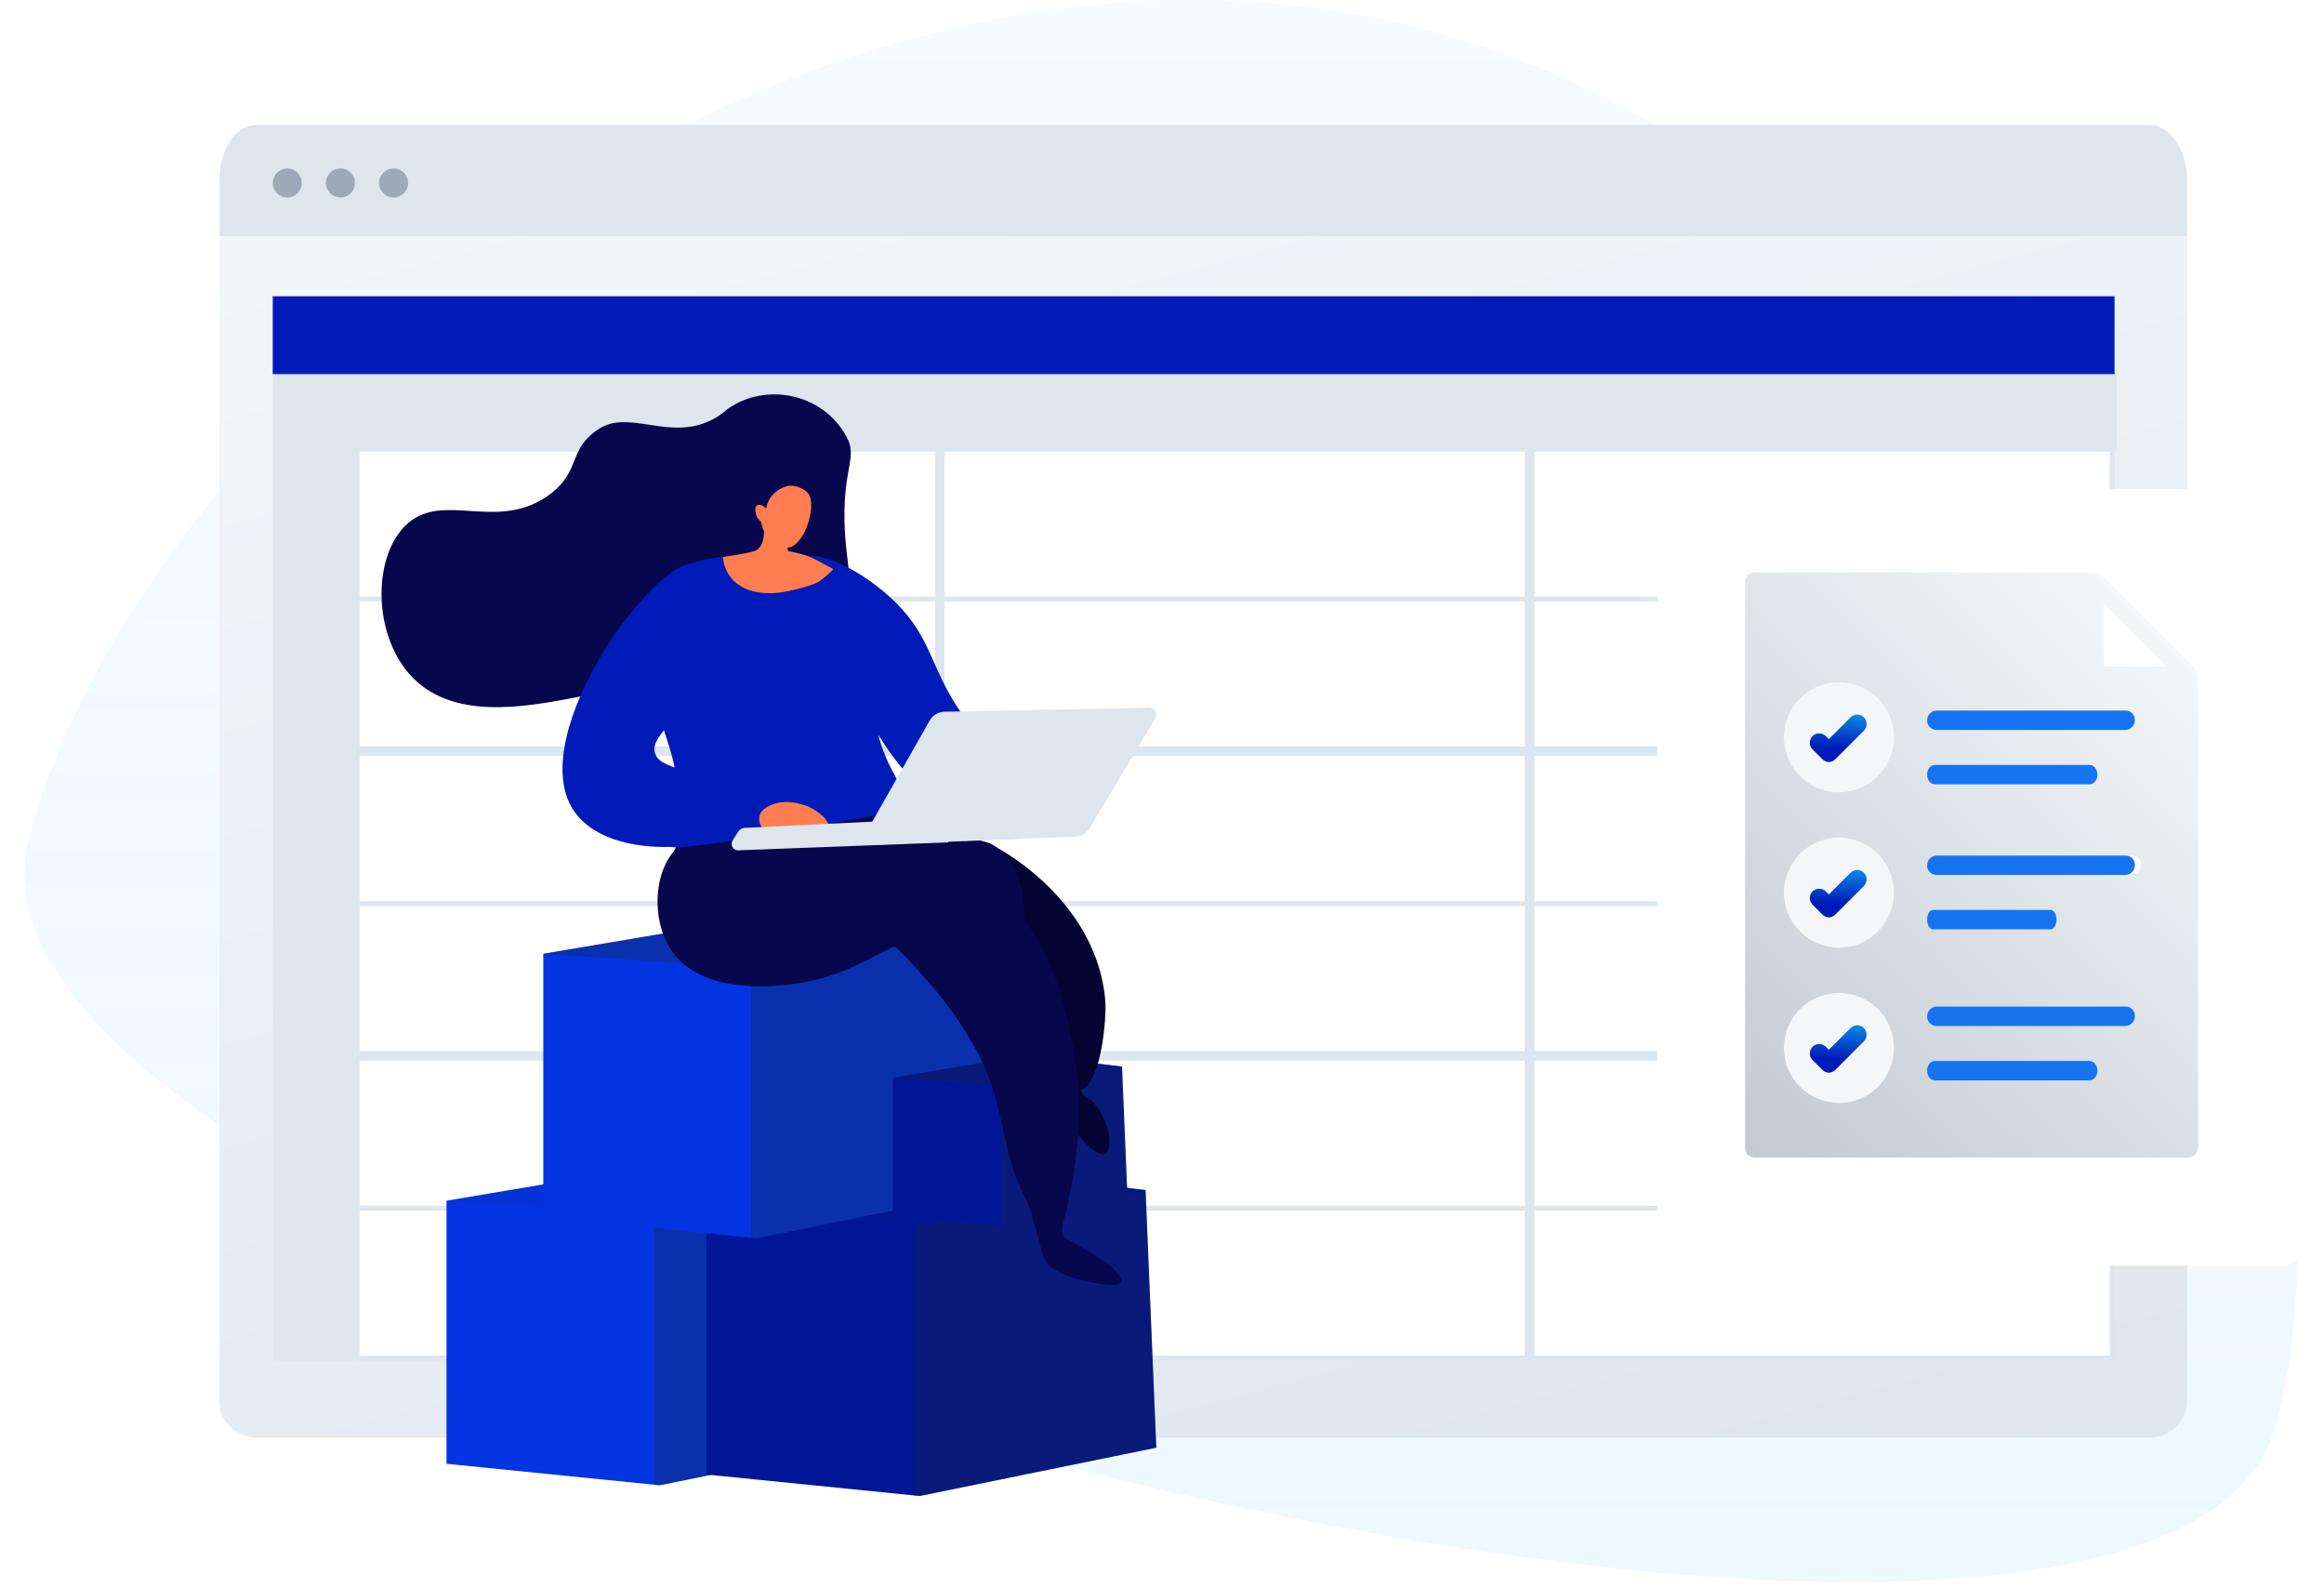 <svg width="382" height="261" viewBox="0 0 382 261" fill="none" xmlns="http://www.w3.org/2000/svg">
<g clip-path="url(#clip0_4001_2113)">
<path opacity="0.7" fill-rule="evenodd" clip-rule="evenodd" d="M373.977 234.47C393.249 162.941 335.093 31.712 234.926 5.02C134.76 -21.672 24.851 63.239 4.787 137.705C-15.277 212.172 354.704 305.999 373.977 234.47Z" fill="url(#paint0_linear_4001_2113)"/>
<path d="M42.343 236.293H353.236C356.586 236.293 359.489 233.724 359.489 230.299V38.397H36.09V230.513C36.09 233.724 38.993 236.293 42.343 236.293Z" fill="url(#paint1_linear_4001_2113)"/>
<path d="M42.137 20.537H353.219C356.578 20.537 359.49 24.453 359.49 29.674V38.812H36.09V29.674C36.09 24.453 38.778 20.537 42.137 20.537Z" fill="#DDE5ED"/>
<circle cx="47.214" cy="30.072" r="2.384" fill="#9DA9B6"/>
<circle cx="55.955" cy="30.072" r="2.384" fill="#9DA9B6"/>
<circle cx="64.695" cy="30.072" r="2.384" fill="#9DA9B6"/>
<rect x="58.73" y="198.544" width="95.362" height="24.643" fill="white" stroke="#DDE5ED" stroke-width="0.784"/>
<rect x="154.876" y="198.544" width="96.157" height="24.643" fill="white" stroke="#DDE5ED" stroke-width="0.784"/>
<rect x="251.816" y="198.544" width="95.362" height="24.643" fill="white" stroke="#DDE5ED" stroke-width="0.784"/>
<rect x="58.73" y="173.912" width="95.362" height="24.643" fill="white" stroke="#DDE5ED" stroke-width="0.784"/>
<rect x="154.876" y="173.912" width="96.157" height="24.643" fill="white" stroke="#DDE5ED" stroke-width="0.784"/>
<rect x="251.816" y="173.912" width="95.362" height="24.643" fill="white" stroke="#DDE5ED" stroke-width="0.784"/>
<rect x="58.73" y="148.485" width="95.362" height="24.643" fill="white" stroke="#DDE5ED" stroke-width="0.784"/>
<rect x="154.876" y="148.485" width="96.157" height="24.643" fill="white" stroke="#DDE5ED" stroke-width="0.784"/>
<rect x="251.816" y="148.485" width="95.362" height="24.643" fill="white" stroke="#DDE5ED" stroke-width="0.784"/>
<rect x="58.73" y="123.853" width="95.362" height="24.643" fill="white" stroke="#DDE5ED" stroke-width="0.784"/>
<rect x="154.876" y="123.853" width="96.157" height="24.643" fill="white" stroke="#DDE5ED" stroke-width="0.784"/>
<rect x="251.816" y="123.853" width="95.362" height="24.643" fill="white" stroke="#DDE5ED" stroke-width="0.784"/>
<rect x="58.73" y="98.426" width="95.362" height="24.643" fill="white" stroke="#DDE5ED" stroke-width="0.784"/>
<rect x="154.876" y="98.426" width="96.157" height="24.643" fill="white" stroke="#DDE5ED" stroke-width="0.784"/>
<rect x="251.816" y="98.426" width="95.362" height="24.643" fill="white" stroke="#DDE5ED" stroke-width="0.784"/>
<rect x="58.73" y="73.793" width="95.362" height="24.643" fill="white" stroke="#DDE5ED" stroke-width="0.784"/>
<rect x="154.876" y="73.793" width="96.157" height="24.643" fill="white" stroke="#DDE5ED" stroke-width="0.784"/>
<rect x="251.816" y="73.793" width="95.362" height="24.643" fill="white" stroke="#DDE5ED" stroke-width="0.784"/>
<rect x="44.83" y="60.688" width="13.508" height="162.892" fill="#DDE5ED"/>
<rect x="347.967" y="60.688" width="13.508" height="302.74" transform="rotate(90 347.967 60.688)" fill="#DDE5ED"/>
<rect x="44.831" y="48.691" width="302.74" height="12.792" fill="#001BB8"/>
<path d="M147.341 236.157L108.451 244.099L107.567 244.01L73.391 240.569V197.333L115.227 190.274L145.573 193.804L145.582 193.995L145.585 194.089L147.341 236.157Z" fill="#0234E1"/>
<path opacity="0.3" d="M147.34 236.157L108.451 244.099L107.567 244.01V199.686L145.582 193.995L147.34 236.157Z" fill="#1E2535"/>
<path opacity="0.05" d="M145.585 194.089L145.573 194.098L107.567 199.686L73.391 197.333L115.227 190.274L145.573 193.804L145.582 193.995L145.585 194.089Z" fill="#1E2535"/>
<path d="M190.06 237.922L151.171 245.863L150.287 245.775L116.111 242.334V199.098L157.947 192.039L188.292 195.568L188.301 195.759L188.304 195.854L190.06 237.922Z" fill="#001697"/>
<path opacity="0.3" d="M190.06 237.922L151.171 245.863L150.287 245.775V201.451L188.301 195.759L190.06 237.922Z" fill="#1E2535"/>
<path opacity="0.05" d="M188.304 195.854L188.292 195.862L150.287 201.451L116.111 199.098L157.947 192.039L188.292 195.568L188.301 195.759L188.304 195.854Z" fill="#1E2535"/>
<path d="M163.25 195.568L124.36 203.51L123.476 203.421L89.301 199.98V156.744L131.137 149.685L161.482 153.215L161.491 153.406L161.494 153.5L163.25 195.568Z" fill="#0234E1"/>
<path opacity="0.3" d="M163.25 195.568L124.36 203.51L123.476 203.421V159.097L161.491 153.406L163.25 195.568Z" fill="#1E2535"/>
<path opacity="0.3" d="M161.494 153.5L161.482 153.509L123.476 159.097L89.301 156.744L131.137 149.685L161.482 153.215L161.491 153.406L161.494 153.5Z" fill="#1E2535"/>
<path d="M185.346 197.38L165.05 201.527L164.587 201.48L146.751 199.683V177.118L168.585 173.433L184.424 175.277L184.43 175.377V175.424L185.346 197.38Z" fill="#001697"/>
<path opacity="0.3" d="M185.346 197.38L165.05 201.527L164.588 201.48V178.348L184.43 175.377L185.346 197.38Z" fill="#1E2535"/>
<path opacity="0.3" d="M184.43 175.424L184.424 175.43L164.587 178.347L146.751 177.118L168.585 173.433L184.424 175.277L184.43 175.377V175.424Z" fill="#1E2535"/>
<path d="M138.74 96.625C140.465 95.512 138.893 92.258 138.806 85.271C138.697 76.712 140.967 75.097 139.133 71.756C135.251 64.6 125.883 62.811 119.662 67.171C111.908 73.976 104.163 66.952 98.619 70.38C93.249 73.699 95.606 77.346 90.389 81.232C81.942 87.542 73.057 80.73 67.032 86.014C61.313 91.014 61.182 103.743 67.207 110.687C74.018 118.569 86.285 116.189 94.515 114.639C96.24 114.311 104.993 112.477 114.095 105.752C119.138 102.04 122.587 98.066 124.792 95.141C125.315 94.551 126.123 93.852 127.171 93.743C128.437 93.612 129.463 94.398 129.965 94.726C132.541 96.538 137.059 97.717 138.74 96.625Z" fill="#07074E"/>
<path d="M131.821 91.931C134.047 89.901 141.949 93.809 147.188 98.984C153.344 105.054 152.885 109.988 158.255 117.521C160.918 121.277 165.502 126.32 173.623 130.753C173.055 132.194 172.466 133.635 171.898 135.054C167.969 135.294 160.264 135.141 153.082 130.447C148.083 127.194 145.507 122.871 140.574 114.355C135.619 105.818 129.048 94.464 131.821 91.931Z" fill="#001BB8"/>
<path d="M177.746 179.11C181.069 177.898 181.918 167.078 181.677 164.378C180.28 148.679 165.742 140.338 164.127 139.465C160.176 141.452 156.16 144.247 156.007 147.784C155.898 150.546 158.197 152.494 161.318 155.139C163.205 156.739 165.394 158.593 167.532 161.037C170.721 164.651 174.078 169.87 176.188 177.574C176.262 178.186 176.377 179.045 176.527 179.921C175.551 180.111 174.801 180.579 174.801 180.579C174.801 180.579 175.609 183.133 176.286 184.946C176.962 186.758 181.852 192.085 182.311 188.439C182.769 184.793 179.975 181.452 179.975 181.452C179.316 180.315 177.771 180.531 177.746 179.11Z" fill="#040433"/>
<path d="M177.049 176.146C177.879 181.343 177.478 190.382 174.641 201.474C174.33 203.92 175.596 203.469 176.65 204.349L181.786 207.435C183.009 208.461 184.646 210.011 184.253 210.732C184.035 211.168 183.183 211.168 182.594 211.147C178.992 211.016 173.208 209.465 171.963 207.435C170.869 205.684 170.02 199.607 168.427 196.627C164.755 189.799 164.951 181.338 161.242 174.079C161.185 173.968 161.128 173.857 161.071 173.744C160.067 171.736 157.36 166.757 152.579 161.364C148.825 157.107 146.947 154.989 144.721 154.137C140.672 152.579 137.337 154.208 133.855 155.909C130.505 157.546 127.019 159.249 122.63 158.242C115.579 156.626 109.293 148.941 110.035 142.543C110.332 139.985 111.747 138.165 112.51 137.182C112.587 137.083 112.658 136.992 112.72 136.91C118.526 129.224 131.711 127.543 146.009 131.735C147.319 133.962 149.458 137.15 152.863 140.185C155.967 142.956 158.65 144.285 160.785 145.342C161.443 145.668 162.049 145.968 162.599 146.277C173.277 152.25 175.797 168.212 177.043 176.107L177.049 176.146Z" fill="#07074E"/>
<path opacity="0.3" d="M110.035 142.543C110.362 139.705 112.043 137.783 112.72 136.91C118.548 129.246 131.733 127.543 146.031 131.735C147.34 133.984 149.501 137.172 152.885 140.185C156.945 143.81 160.285 144.989 162.621 146.277C169.147 149.923 172.618 157.303 174.626 164.312C171.658 159.705 169.126 158.482 167.139 158.46C164.323 158.439 163.057 160.84 159.696 160.513C156.094 160.164 155.286 157.194 152.361 156.845C151.488 156.736 150.418 156.867 149.13 157.565C147.406 155.775 146.14 154.705 144.721 154.159C136.775 151.102 131.58 160.295 122.63 158.264C115.579 156.648 109.293 148.941 110.035 142.543Z" fill="#07074E"/>
<path d="M168.362 151.233C166.746 151.146 164.258 151.102 161.246 151.386C146.991 152.805 143.04 159.858 131.253 161.583C128.459 161.998 116.038 163.81 110.668 156.626C106.804 151.474 107.394 142.587 111.607 139.093C113.397 137.609 115.165 137.652 126.603 137.762C130.903 137.805 135.226 137.805 139.526 137.871C157.775 138.111 161.267 136.845 164.585 139.858C166.157 141.277 168.427 144.29 168.362 151.233Z" fill="#07074E"/>
<path d="M129.835 92.673C129.835 92.673 108.551 86.472 106.325 102.062C104.207 116.997 115.056 123.875 110.123 139.006C109.556 140.753 150.659 132.718 150.659 132.718C145.18 125.862 143.892 120.228 143.761 116.298C143.609 111.997 144.853 110.032 143.761 104.944C143.761 104.944 142.539 99.267 138.129 94.398C137.496 93.678 136.732 92.957 129.835 92.673Z" fill="#001BB8"/>
<path d="M116.3 136.08L116.017 135.054C116.213 135.01 136.186 129.683 147.996 129.028L148.061 130.098C136.361 130.731 116.497 136.015 116.3 136.08Z" fill="#001BB8"/>
<path d="M125.206 83.328C125.402 84.246 126.385 89.136 124.398 90.381C123.962 90.665 123.132 90.818 121.473 91.123C120.382 91.32 119.465 91.451 118.81 91.538C118.897 92.368 119.181 93.7 120.12 94.901C122.783 98.307 128.087 97.433 128.851 97.281C131.536 96.8 134.156 95.971 134.789 95.468C135.749 94.704 136.513 94.115 136.972 93.525C135.946 93.023 133.85 91.713 132.453 91.276C131.405 90.949 130.423 90.73 129.528 90.556C129.375 89.617 129.244 88.656 129.092 87.717C127.782 86.276 126.494 84.791 125.206 83.328Z" fill="#FF7D50"/>
<path d="M125.119 85.774C125.119 85.774 125.49 89.355 128.961 89.988C132.082 90.556 134.418 83.023 132.824 81.058C132.301 80.403 130.969 79.791 129.834 79.813C129.026 79.835 126.319 80.861 125.948 83.569C125.403 83.001 124.748 82.826 124.399 83.066C123.984 83.372 124.202 84.245 124.246 84.442C124.442 85.162 124.901 85.577 125.119 85.774Z" fill="#FF7D50"/>
<path d="M126.917 135.584C127.331 134.38 127.768 133.153 128.183 131.95C123.489 130.558 117.006 128.505 110.37 125.933C109.322 125.531 108.1 125.036 107.685 123.856C106.55 120.529 113.776 117.084 116.591 109.839C119.189 103.138 117.77 93.817 114.736 92.708C108.471 90.419 86.206 120.364 94.151 132.988C98.648 140.138 112.51 141.271 126.917 135.584Z" fill="#001BB8"/>
<path d="M126.342 132.491C129.289 130.919 132.803 132.535 133.043 132.644C133.698 132.95 134.637 133.496 135.575 134.456C135.685 134.609 136.951 136.378 136.492 136.945C136.121 137.404 134.68 137.033 132.934 135.941C132.214 135.832 131.122 135.745 129.834 135.876C127.455 136.094 126.364 136.858 125.491 136.203C124.857 135.723 124.639 134.718 124.879 133.976C125.119 133.168 125.84 132.753 126.342 132.491Z" fill="#FF7D50"/>
<path d="M155.002 134.465L122.412 136.058C121.954 136.08 121.561 136.32 121.321 136.692L120.426 138.133C119.967 138.853 120.513 139.792 121.364 139.748L155.876 138.438L155.002 134.465Z" fill="#DDE5ED"/>
<path d="M188.903 116.32L155.243 116.975C154.239 116.997 153.344 117.543 152.842 118.394L141.185 138.919L176.744 137.5C177.727 137.456 178.622 136.932 179.102 136.102L189.907 118.045C190.344 117.259 189.798 116.298 188.903 116.32Z" fill="#DDE5ED"/>
<path opacity="0.3" d="M152.82 118.394C153.322 117.521 154.217 116.975 155.221 116.975L155.963 116.953C156.072 118.045 156.4 119.028 157.077 119.835C159.15 122.346 162.599 120.796 165.175 123.438C167.991 126.342 165.393 129.814 167.925 132.543C170.589 135.403 174.889 133.067 179.822 134.901L179.102 136.08C178.6 136.91 177.705 137.456 176.744 137.478L141.185 138.897L152.82 118.394Z" fill="#DDE5ED"/>
<g filter="url(#filter0_d_4001_2113)">
<rect x="270.89" y="78.085" width="106.378" height="127.653" rx="3.813" fill="white"/>
</g>
<g clip-path="url(#clip1_4001_2113)">
<path d="M350.489 115.785H319.412C318.519 115.785 317.824 116.48 317.824 117.373C317.824 118.267 318.618 118.863 319.412 118.863H350.39C351.283 118.863 351.978 118.168 351.978 117.274C351.978 116.38 351.283 115.785 350.489 115.785ZM350.489 115.785H319.412C318.519 115.785 317.824 116.48 317.824 117.373C317.824 118.267 318.618 118.863 319.412 118.863H350.39C351.283 118.863 351.978 118.168 351.978 117.274C351.978 116.38 351.283 115.785 350.489 115.785ZM350.489 140.606H319.412C318.519 140.606 317.824 141.301 317.824 142.195C317.824 143.088 318.618 143.684 319.412 143.684H350.39C351.283 143.684 351.978 142.989 351.978 142.096C351.978 141.202 351.283 140.606 350.489 140.606ZM361.212 110.523C361.311 110.721 361.311 110.92 361.311 111.118V188.661C361.311 189.058 361.112 189.455 360.815 189.753C360.517 190.051 360.12 190.249 359.722 190.249H288.435C287.541 190.249 286.846 189.554 286.846 188.661V95.63C286.846 94.736 287.541 94.041 288.435 94.041H344.234C344.432 94.041 344.631 94.041 344.83 94.14C345.028 94.24 345.227 94.339 345.326 94.438L360.815 109.927C361.013 110.125 361.112 110.324 361.212 110.523ZM345.822 109.53H356.049L345.822 99.303V109.53Z" fill="url(#paint2_linear_4001_2113)"/>
<path d="M349.425 140.606H318.349C317.455 140.606 316.76 141.327 316.76 142.253C316.76 143.18 317.554 143.798 318.349 143.798H349.326C350.219 143.798 350.914 143.077 350.914 142.15C350.914 141.224 350.219 140.606 349.425 140.606Z" fill="#1774F0"/>
<path d="M349.425 116.778H318.349C317.455 116.778 316.76 117.498 316.76 118.425C316.76 119.351 317.554 119.969 318.349 119.969H349.326C350.219 119.969 350.914 119.248 350.914 118.322C350.914 117.395 350.219 116.778 349.425 116.778Z" fill="#1774F0"/>
<path d="M343.468 125.713H318.051C317.356 125.713 316.76 126.411 316.76 127.309C316.76 128.207 317.356 128.905 318.051 128.905H343.468C344.163 128.905 344.759 128.207 344.759 127.309C344.759 126.411 344.163 125.713 343.468 125.713Z" fill="#1774F0"/>
<path d="M337.055 149.542H317.741C317.213 149.542 316.76 150.24 316.76 151.138C316.76 152.035 317.213 152.733 317.741 152.733H337.055C337.583 152.733 338.036 152.035 338.036 151.138C338.036 150.24 337.583 149.542 337.055 149.542Z" fill="#1774F0"/>
<path d="M349.425 165.428H318.349C317.455 165.428 316.76 166.148 316.76 167.075C316.76 168.001 317.554 168.619 318.349 168.619H349.326C350.219 168.619 350.914 167.899 350.914 166.972C350.914 166.045 350.219 165.428 349.425 165.428Z" fill="#1774F0"/>
<path d="M343.468 174.363H318.051C317.356 174.363 316.76 175.062 316.76 175.959C316.76 176.857 317.356 177.555 318.051 177.555H343.468C344.163 177.555 344.759 176.857 344.759 175.959C344.759 175.062 344.163 174.363 343.468 174.363Z" fill="#1774F0"/>
<ellipse cx="302.271" cy="121.167" rx="9.042" ry="9.042" fill="#F4F7F9"/>
<path d="M299.52 124.742C299.818 125.04 300.215 125.238 300.612 125.238C301.009 125.238 301.406 125.04 301.704 124.742L306.37 120.075C306.966 119.48 306.966 118.487 306.37 117.891C305.775 117.295 304.782 117.295 304.186 117.891L300.612 121.465L300.115 120.969C299.52 120.373 298.527 120.373 297.931 120.969C297.335 121.565 297.335 122.558 297.931 123.153L299.52 124.742Z" fill="url(#paint3_linear_4001_2113)"/>
<ellipse cx="302.271" cy="146.698" rx="9.042" ry="9.042" fill="#F4F7F9"/>
<path d="M299.52 150.273C299.818 150.57 300.215 150.769 300.612 150.769C301.009 150.769 301.406 150.57 301.704 150.273L306.37 145.606C306.966 145.01 306.966 144.017 306.37 143.422C305.775 142.826 304.782 142.826 304.186 143.422L300.612 146.996L300.115 146.5C299.52 145.904 298.527 145.904 297.931 146.5C297.335 147.095 297.335 148.088 297.931 148.684L299.52 150.273Z" fill="url(#paint4_linear_4001_2113)"/>
<ellipse cx="302.271" cy="172.229" rx="9.042" ry="9.042" fill="#F4F7F9"/>
<path d="M299.52 175.803C299.818 176.101 300.215 176.3 300.612 176.3C301.009 176.3 301.406 176.101 301.704 175.803L306.37 171.137C306.966 170.541 306.966 169.548 306.37 168.952C305.775 168.357 304.782 168.357 304.186 168.952L300.612 172.527L300.115 172.03C299.52 171.435 298.527 171.435 297.931 172.03C297.335 172.626 297.335 173.619 297.931 174.215L299.52 175.803Z" fill="url(#paint5_linear_4001_2113)"/>
</g>
</g>
<defs>
<filter id="filter0_d_4001_2113" x="270.127" y="78.085" width="110.953" height="132.229" filterUnits="userSpaceOnUse" color-interpolation-filters="sRGB">
<feFlood flood-opacity="0" result="BackgroundImageFix"/>
<feColorMatrix in="SourceAlpha" type="matrix" values="0 0 0 0 0 0 0 0 0 0 0 0 0 0 0 0 0 0 127 0" result="hardAlpha"/>
<feOffset dx="1.525" dy="2.288"/>
<feGaussianBlur stdDeviation="1.144"/>
<feColorMatrix type="matrix" values="0 0 0 0 0.616 0 0 0 0 0.663 0 0 0 0 0.714 0 0 0 0.2 0"/>
<feBlend mode="normal" in2="BackgroundImageFix" result="effect1_dropShadow_4001_2113"/>
<feBlend mode="normal" in="SourceGraphic" in2="effect1_dropShadow_4001_2113" result="shape"/>
</filter>
<linearGradient id="paint0_linear_4001_2113" x1="190.823" y1="0" x2="190.823" y2="260" gradientUnits="userSpaceOnUse">
<stop stop-color="#F1F9FD"/>
<stop offset="1" stop-color="#E3F5FF" stop-opacity="0.9"/>
</linearGradient>
<linearGradient id="paint1_linear_4001_2113" x1="-105.889" y1="64.041" x2="-29.446" y2="351.739" gradientUnits="userSpaceOnUse">
<stop offset="0.001" stop-color="#F4F7F9"/>
<stop offset="0.999" stop-color="#DDE5ED"/>
</linearGradient>
<linearGradient id="paint2_linear_4001_2113" x1="349.078" y1="97.764" x2="217.169" y2="230.205" gradientUnits="userSpaceOnUse">
<stop stop-color="#F4F7F9"/>
<stop offset="1" stop-color="#9DA9B6"/>
</linearGradient>
<linearGradient id="paint3_linear_4001_2113" x1="302.61" y1="114.167" x2="302.108" y2="122.94" gradientUnits="userSpaceOnUse">
<stop stop-color="#11C3FF"/>
<stop offset="1" stop-color="#001BB8"/>
</linearGradient>
<linearGradient id="paint4_linear_4001_2113" x1="302.61" y1="139.697" x2="302.108" y2="148.471" gradientUnits="userSpaceOnUse">
<stop stop-color="#11C3FF"/>
<stop offset="1" stop-color="#001BB8"/>
</linearGradient>
<linearGradient id="paint5_linear_4001_2113" x1="302.61" y1="165.228" x2="302.108" y2="174.001" gradientUnits="userSpaceOnUse">
<stop stop-color="#11C3FF"/>
<stop offset="1" stop-color="#001BB8"/>
</linearGradient>
<clipPath id="clip0_4001_2113">
<rect width="382" height="260" fill="white" transform="translate(0 0.059)"/>
</clipPath>
<clipPath id="clip1_4001_2113">
<rect width="74.465" height="96.208" fill="white" transform="translate(286.846 94.041)"/>
</clipPath>
</defs>
</svg>
